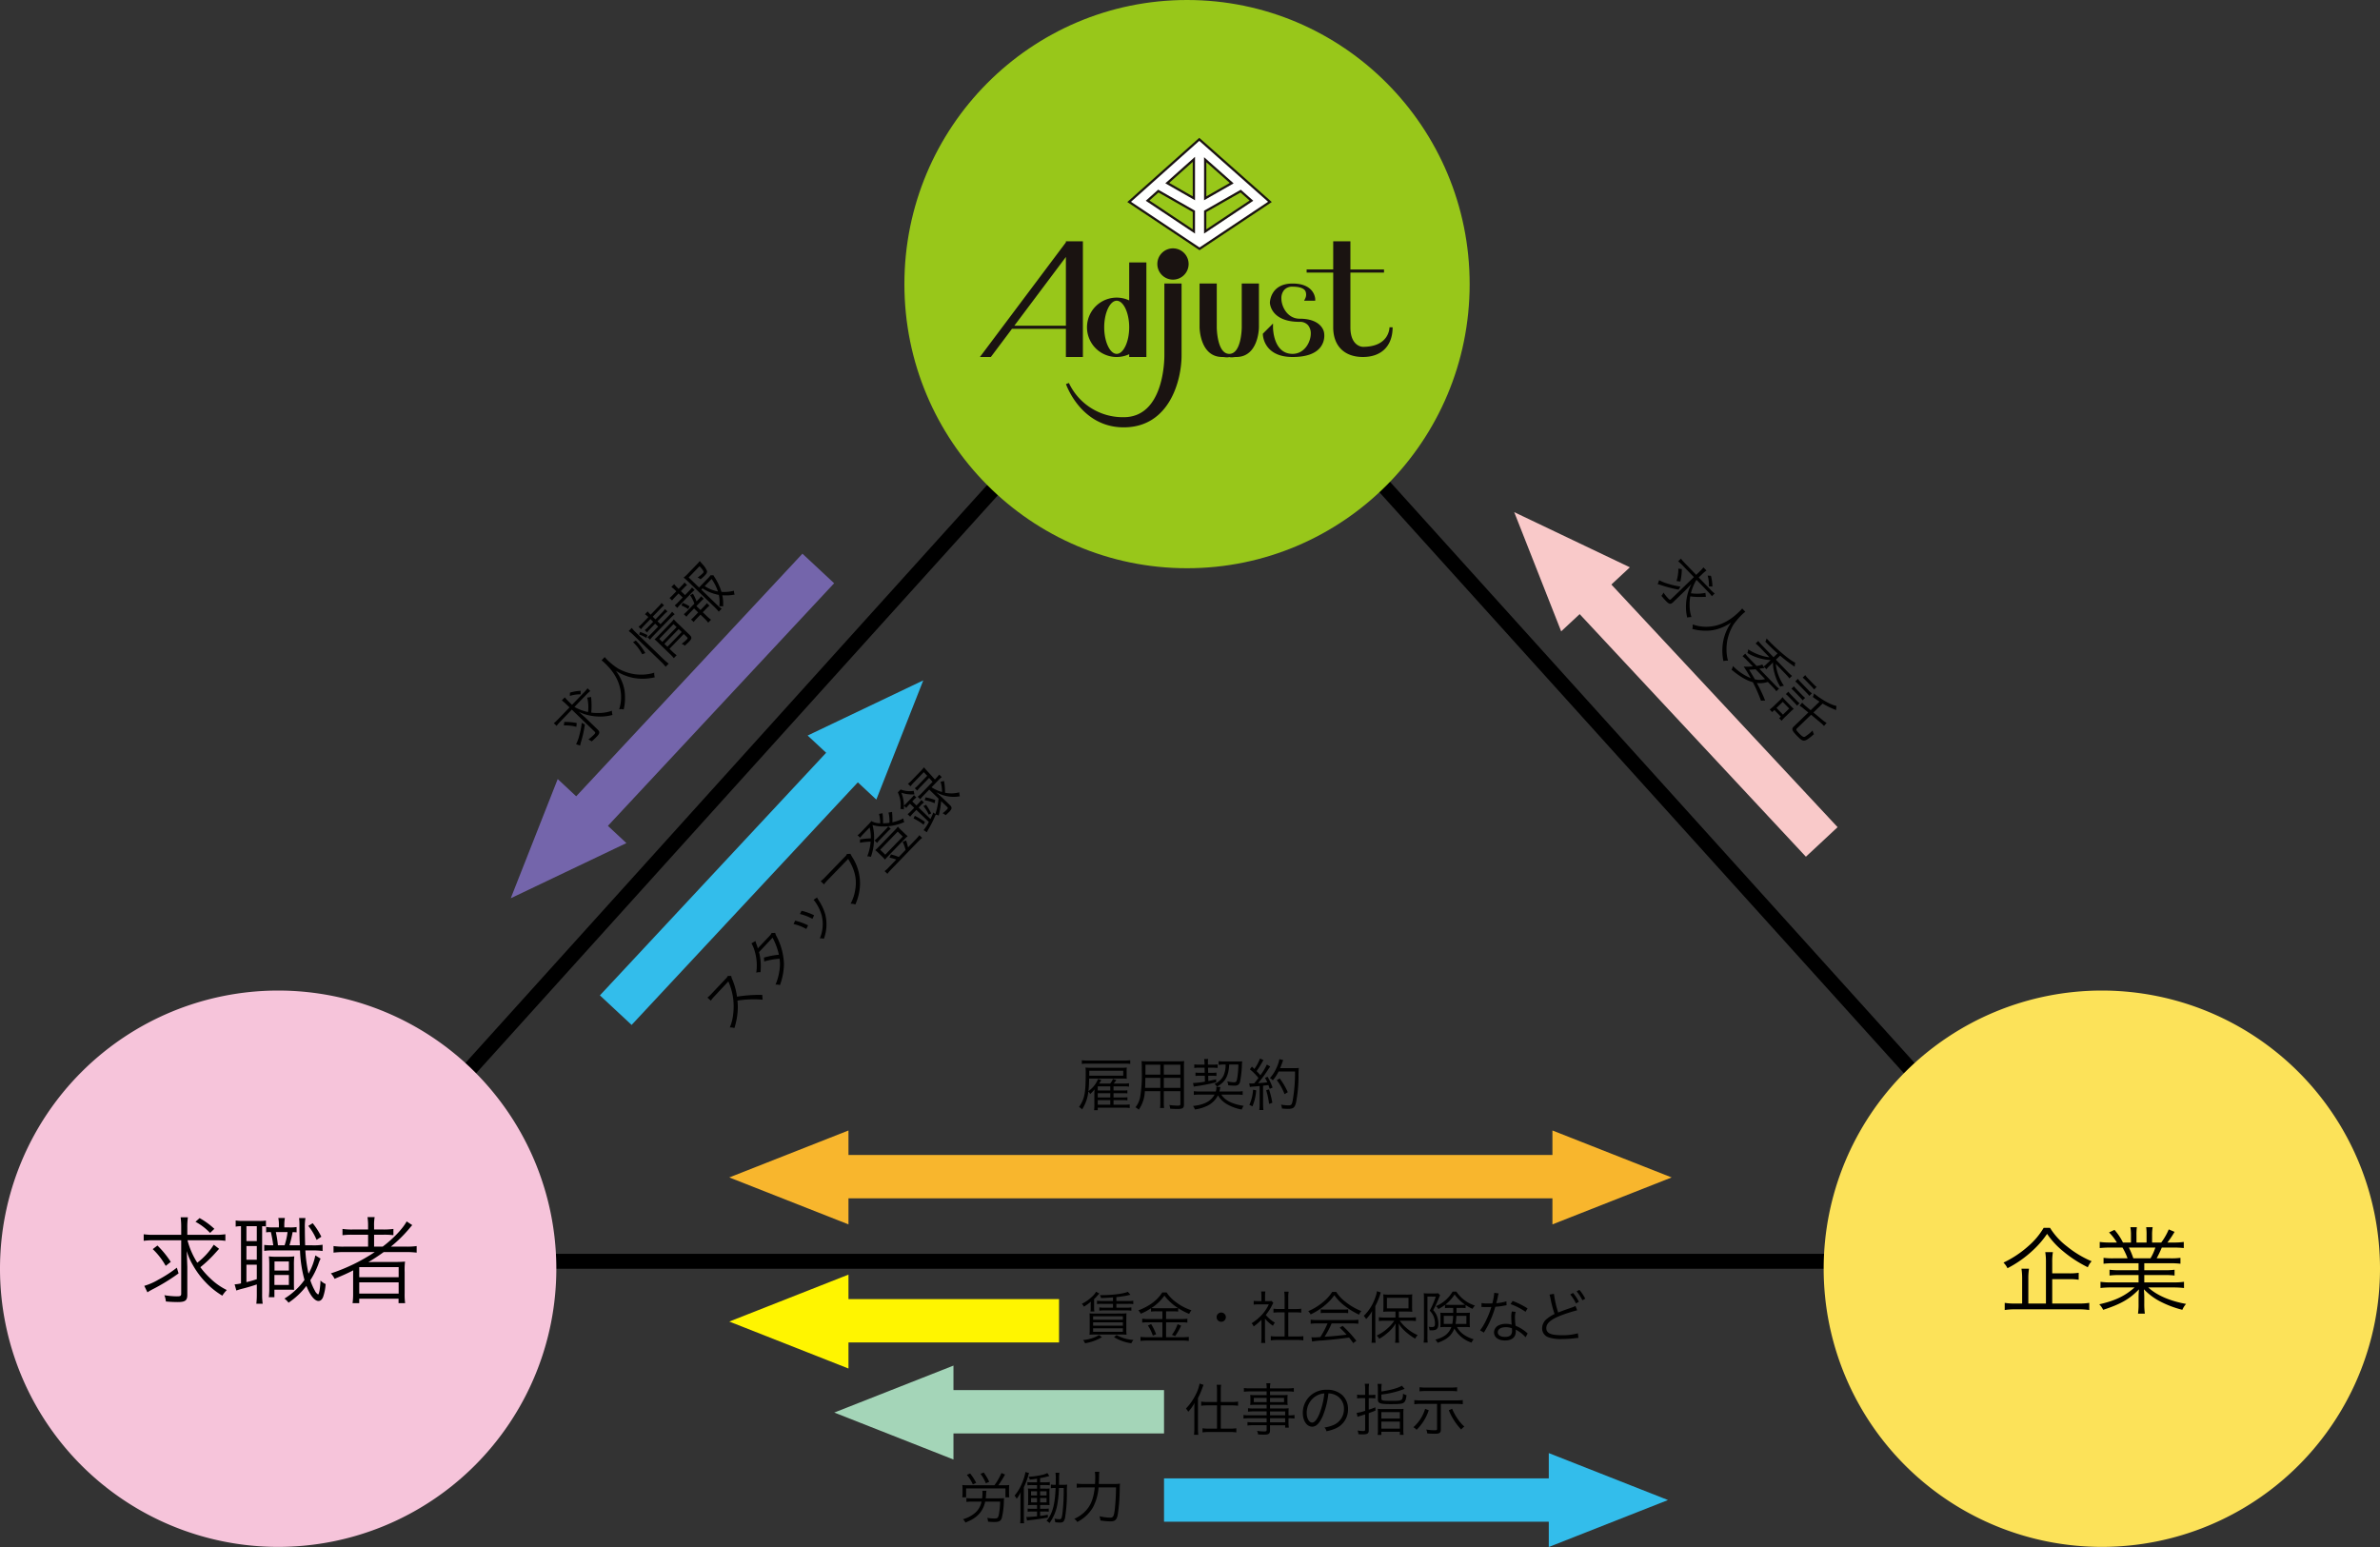 <svg xmlns="http://www.w3.org/2000/svg" width="800" height="520" viewBox="0 0 800 520">
  <rect x="0" y="0" width="800" height="520" fill="#333333" stroke="none"/>
  <g id="グループ_245" data-name="グループ 245" transform="translate(9650 -10942)">
    <g id="パス_333" data-name="パス 333" transform="translate(-9556 11029.465)" fill="none">
      <path d="M306,0,612,339H0Z" stroke="none"/>
      <path d="M 306 7.462 L 11.249 334 L 600.751 334 L 306 7.462 M 306 0 L 612 339 L 0 339 L 306 0 Z" stroke="none" fill="#000"/>
    </g>
    <g id="グループ_31" data-name="グループ 31" transform="translate(-9152.562 11124.916) rotate(-43)">
      <path id="多角形_2" data-name="多角形 2" d="M15.784,0,31.568,40.067H0Z" transform="translate(0 0)" fill="#f9c9c9"/>
      <rect id="長方形_4" data-name="長方形 4" width="121.415" height="14.57" transform="translate(8.499 151.57) rotate(-90)" fill="#f9c9c9"/>
    </g>
    <g id="グループ_29" data-name="グループ 29" transform="translate(-9351.197 11159.933) rotate(43)">
      <path id="多角形_2-2" data-name="多角形 2" d="M15.784,0,31.568,40.067H0Z" transform="translate(0 0)" fill="#33bdeb"/>
      <rect id="長方形_4-2" data-name="長方形 4" width="121.415" height="14.57" transform="translate(8.499 151.57) rotate(-90)" fill="#33bdeb"/>
    </g>
    <g id="グループ_33" data-name="グループ 33" transform="translate(-9089.332 11430.432) rotate(90)">
      <path id="多角形_2-3" data-name="多角形 2" d="M15.784,0,31.568,40.067H0Z" transform="translate(0)" fill="#33bdeb"/>
      <rect id="長方形_4-3" data-name="長方形 4" width="139.243" height="14.57" transform="translate(8.499 169.398) rotate(-90)" fill="#33bdeb"/>
    </g>
    <g id="グループ_32" data-name="グループ 32" transform="translate(-9404.864 11370.437)">
      <path id="多角形_2-4" data-name="多角形 2" d="M15.784,0,31.568,40.067H0Z" transform="translate(0 31.568) rotate(-90)" fill="#fff500"/>
      <rect id="長方形_4-4" data-name="長方形 4" width="80.687" height="14.57" transform="translate(30.156 8.235)" fill="#fff500"/>
    </g>
    <g id="グループ_35" data-name="グループ 35" transform="translate(-9369.573 11401.022)">
      <path id="多角形_2-5" data-name="多角形 2" d="M15.784,0,31.568,40.067H0Z" transform="translate(0 31.568) rotate(-90)" fill="#a4d5b8"/>
      <rect id="長方形_4-5" data-name="長方形 4" width="80.687" height="14.57" transform="translate(30.156 8.235)" fill="#a4d5b8"/>
    </g>
    <g id="グループ_34" data-name="グループ 34" transform="translate(-9404.864 11321.992)">
      <path id="多角形_2-6" data-name="多角形 2" d="M15.784,0,31.568,40.067H0Z" transform="translate(0 31.568) rotate(-90)" fill="#f8b62d"/>
      <path id="多角形_3" data-name="多角形 3" d="M15.784,0,31.568,40.067H0Z" transform="translate(316.757 0) rotate(90)" fill="#f8b62d"/>
      <rect id="長方形_4-6" data-name="長方形 4" width="254.791" height="14.57" transform="translate(30.156 8.235)" fill="#f8b62d"/>
    </g>
    <path id="パス_334" data-name="パス 334" d="M8.854-11.229V-.57c0,.437-.152.532-.874.532A15.89,15.89,0,0,1,5.491-.266,4.316,4.316,0,0,1,5.8.988c.779.076,1.634.114,2.394.114C9.652,1.1,10.07.779,10.07-.323v-5.6c-.019-.57-.1-2.622-.114-3.154a12.427,12.427,0,0,0,1.216,2.793,16.877,16.877,0,0,0,2.584,3.477A15.311,15.311,0,0,0,17.062-.171a6.092,6.092,0,0,1,.893-1.121,12.914,12.914,0,0,1-3.268-2.3,16.444,16.444,0,0,1-2.014-2.261A24.4,24.4,0,0,0,15.3-8.284c.988-1.083.988-1.083,1.121-1.235l-1.064-.817a13.881,13.881,0,0,1-3.287,3.591,15.563,15.563,0,0,1-1.957-4.484h5.605a13.173,13.173,0,0,1,1.957.114v-1.311a13.351,13.351,0,0,1-1.957.114H10.07v-1.463a14.524,14.524,0,0,1,.114-2.033H8.74a14.153,14.153,0,0,1,.114,2.033v1.463H3.325a13.173,13.173,0,0,1-1.957-.114v1.311a13.32,13.32,0,0,1,1.919-.114Zm2.85-3.686a11.578,11.578,0,0,1,2.907,2.223l.855-.817a15.216,15.216,0,0,0-2.945-2.147ZM3.173-9.462A14.094,14.094,0,0,1,5.757-6.118l1.007-.8A19.058,19.058,0,0,0,4.1-10.184Zm4.807,3.7A24.7,24.7,0,0,1,4.332-3.382a12.553,12.553,0,0,1-2.85,1.254L2.109-.836a10.065,10.065,0,0,1,.931-.551,39.568,39.568,0,0,0,5.282-3.23Zm19.741-9.8a12.973,12.973,0,0,1,.076,1.672c0,4.674-1.292,8.322-3.933,11.153A13.416,13.416,0,0,1,19.988.133a3.625,3.625,0,0,1,1.026,1.121,16.158,16.158,0,0,0,3.5-2.774,12.78,12.78,0,0,0,2.717-3.895,16.1,16.1,0,0,0,1.311-4.237,16.393,16.393,0,0,0,2.47,6.042,17.4,17.4,0,0,0,5.035,4.864,4.323,4.323,0,0,1,.988-1.2,13.992,13.992,0,0,1-2.2-1.482,16.8,16.8,0,0,1-2.812-3,16.631,16.631,0,0,1-2.451-5.32,24.656,24.656,0,0,1-.418-4.123,12.927,12.927,0,0,1,.095-1.691ZM49.1-13.395V-12.1H46.835a10.893,10.893,0,0,1-1.748-.095v1.121a11.369,11.369,0,0,1,1.729-.1H49.1v1.406H45.98a11.888,11.888,0,0,1-1.938-.114v1.216a12.378,12.378,0,0,1,1.938-.114h8.075a14.715,14.715,0,0,1,1.881.114V-9.88a11.728,11.728,0,0,1-1.881.114H50.217v-1.406h2.945a11.451,11.451,0,0,1,1.767.1V-12.2a10.75,10.75,0,0,1-1.748.095H50.217v-1.292h3.534a11.931,11.931,0,0,1,1.843.095v-1.178a9.284,9.284,0,0,1-1.862.114H50.217a6.311,6.311,0,0,1,.114-1.482H48.982a6.407,6.407,0,0,1,.114,1.482H46.265a8.872,8.872,0,0,1-1.805-.114V-13.3a10.984,10.984,0,0,1,1.786-.095ZM46.379-1.843h6.9V-.361c0,.437-.114.513-.741.513a13.126,13.126,0,0,1-2.128-.228,3.956,3.956,0,0,1,.3,1.2c.817.057,1.425.1,1.938.1,1.425,0,1.786-.3,1.786-1.482v-5.4A17.287,17.287,0,0,1,54.511-7.7a9.4,9.4,0,0,1-1.748.1H46.93a15.28,15.28,0,0,1-1.767-.076,12.8,12.8,0,0,1,.057,1.653V-.665a13.493,13.493,0,0,1-.1,2.052h1.368a13.051,13.051,0,0,1-.114-2.052Zm0-.969V-4.237h6.9v1.425Zm0-2.375V-6.631h6.9v1.444Zm-6.688-1.5a19.077,19.077,0,0,0,.817-5.225L39.463-12.2a15,15,0,0,1-.8,5.035ZM42.6,1.425a14.878,14.878,0,0,1-.133-2.166V-13.927a11.854,11.854,0,0,1,.133-1.919H41.135a12.341,12.341,0,0,1,.133,1.919V-.76a15.153,15.153,0,0,1-.133,2.185Zm1.938-11.8a20.11,20.11,0,0,0-.95-2.508l-.855.361A10.883,10.883,0,0,1,43.6-9.937ZM68.685-7.98a15.049,15.049,0,0,0,2.242,5.472A11.67,11.67,0,0,1,68.286.266a4.96,4.96,0,0,1,.855.95,13.857,13.857,0,0,0,2.508-2.793,15.77,15.77,0,0,0,3.04,2.812A4.137,4.137,0,0,1,75.468.171a12.619,12.619,0,0,1-3.192-2.755,19.123,19.123,0,0,0,1.919-5.035,5.237,5.237,0,0,1,.228-.779l-.684-.7a8.926,8.926,0,0,1-1.52.076H68.1V-13.87h5.263c-.171,2.185-.266,2.432-.988,2.432a11.834,11.834,0,0,1-2.185-.266,5.523,5.523,0,0,1,.247,1.14,14.228,14.228,0,0,0,1.862.133c.969,0,1.368-.133,1.653-.551a7.566,7.566,0,0,0,.57-2.7c.1-1.026.1-1.026.133-1.349a10.351,10.351,0,0,1-1.6.076H68.666a12.027,12.027,0,0,1-1.786-.1,16.628,16.628,0,0,1,.1,1.786V-.494a12.26,12.26,0,0,1-.133,1.9h1.387a12.429,12.429,0,0,1-.133-1.9V-7.98Zm4.408,0a16.374,16.374,0,0,1-1.539,4.446A11.981,11.981,0,0,1,69.749-7.98ZM62.985-10.64v-1.938H64.5a9.924,9.924,0,0,1,1.406.076v-1.2a8.949,8.949,0,0,1-1.406.076h-1.52v-.57a11.41,11.41,0,0,1,.114-1.634H61.75a10.493,10.493,0,0,1,.114,1.634v.57H60.078a9.067,9.067,0,0,1-1.425-.076v1.2a10.041,10.041,0,0,1,1.425-.076h1.786v1.938H59.6a8.243,8.243,0,0,1-1.52-.095V-9.5a11.176,11.176,0,0,1,1.52-.076h5.358a10.528,10.528,0,0,1,1.5.076v-1.235a7.775,7.775,0,0,1-1.5.095Zm1.178,4.256A16.138,16.138,0,0,0,65.17-9.063l-1.045-.3A11.369,11.369,0,0,1,63.1-6.384H59.6a8,8,0,0,1-1.52-.095v1.235A11.538,11.538,0,0,1,59.6-5.32h2.261V-3.4H59.926A9.381,9.381,0,0,1,58.5-3.477v1.216a10.041,10.041,0,0,1,1.425-.076h1.938V-.4a11.542,11.542,0,0,1-.133,1.805H63.1A14.166,14.166,0,0,1,62.985-.4V-2.337h1.748a10.1,10.1,0,0,1,1.406.076V-3.477a9.263,9.263,0,0,1-1.406.076H62.985V-5.32h1.976a10.7,10.7,0,0,1,1.5.076V-6.479a7.308,7.308,0,0,1-1.5.095Zm-2.831-.551a15.279,15.279,0,0,0-.76-2.451l-.95.3a13.424,13.424,0,0,1,.722,2.489Z" transform="matrix(0.695, -0.719, 0.719, 0.695, -9455.864, 11194.706)"/>
    <path id="パス_335" data-name="パス 335" d="M8.854-11.229V-.57c0,.437-.152.532-.874.532A15.89,15.89,0,0,1,5.491-.266,4.316,4.316,0,0,1,5.8.988c.779.076,1.634.114,2.394.114C9.652,1.1,10.07.779,10.07-.323v-5.6c-.019-.57-.1-2.622-.114-3.154a12.427,12.427,0,0,0,1.216,2.793,16.877,16.877,0,0,0,2.584,3.477A15.311,15.311,0,0,0,17.062-.171a6.092,6.092,0,0,1,.893-1.121,12.914,12.914,0,0,1-3.268-2.3,16.444,16.444,0,0,1-2.014-2.261A24.4,24.4,0,0,0,15.3-8.284c.988-1.083.988-1.083,1.121-1.235l-1.064-.817a13.881,13.881,0,0,1-3.287,3.591,15.563,15.563,0,0,1-1.957-4.484h5.605a13.173,13.173,0,0,1,1.957.114v-1.311a13.351,13.351,0,0,1-1.957.114H10.07v-1.463a14.524,14.524,0,0,1,.114-2.033H8.74a14.153,14.153,0,0,1,.114,2.033v1.463H3.325a13.173,13.173,0,0,1-1.957-.114v1.311a13.32,13.32,0,0,1,1.919-.114Zm2.85-3.686a11.578,11.578,0,0,1,2.907,2.223l.855-.817a15.216,15.216,0,0,0-2.945-2.147ZM3.173-9.462A14.094,14.094,0,0,1,5.757-6.118l1.007-.8A19.058,19.058,0,0,0,4.1-10.184Zm4.807,3.7A24.7,24.7,0,0,1,4.332-3.382a12.553,12.553,0,0,1-2.85,1.254L2.109-.836a10.065,10.065,0,0,1,.931-.551,39.568,39.568,0,0,0,5.282-3.23Zm19.741-9.8a12.973,12.973,0,0,1,.076,1.672c0,4.674-1.292,8.322-3.933,11.153A13.416,13.416,0,0,1,19.988.133a3.625,3.625,0,0,1,1.026,1.121,16.158,16.158,0,0,0,3.5-2.774,12.78,12.78,0,0,0,2.717-3.895,16.1,16.1,0,0,0,1.311-4.237,16.393,16.393,0,0,0,2.47,6.042,17.4,17.4,0,0,0,5.035,4.864,4.323,4.323,0,0,1,.988-1.2,13.992,13.992,0,0,1-2.2-1.482,16.8,16.8,0,0,1-2.812-3,16.631,16.631,0,0,1-2.451-5.32,24.656,24.656,0,0,1-.418-4.123,12.927,12.927,0,0,1,.095-1.691ZM53.789-4.617a13.505,13.505,0,0,1,1.919.114V-5.757a10.8,10.8,0,0,1-1.767.114H46.322A13.246,13.246,0,0,1,47.31-7.03l-1.368-.323a6.094,6.094,0,0,1-.969,1.71H41.116a10.8,10.8,0,0,1-1.767-.114V-4.5a13.506,13.506,0,0,1,1.919-.114h2.926a19.306,19.306,0,0,1-2.071,2.242c1.957.38,3.04.627,4.427,1.007A17.915,17.915,0,0,1,39.463.095a4.663,4.663,0,0,1,.589,1.2c3.61-.4,6.023-1.064,7.98-2.223A51.646,51.646,0,0,1,54.4,1.425L55.328.38a53.357,53.357,0,0,0-6.175-2.09,8.364,8.364,0,0,0,2.318-2.907Zm-3.667,0A6.428,6.428,0,0,1,47.8-2.09c-.931-.247-1.539-.38-3.648-.855C45.163-4.1,45.239-4.2,45.562-4.617Zm-3.287-7.144h-5.51a14.3,14.3,0,0,1-1.995-.114v1.235a14.116,14.116,0,0,1,1.995-.114h4.56a12.81,12.81,0,0,1-2.28,1.52,17.323,17.323,0,0,1-4.6,1.767,3.409,3.409,0,0,1,.684,1.045,17.1,17.1,0,0,0,7.2-4.009A9.032,9.032,0,0,0,46.835-9.4v.627a9.65,9.65,0,0,1-.076,1.539H48.07a8.22,8.22,0,0,1-.1-1.539v-.646a8.116,8.116,0,0,0-.057-1.026,12.22,12.22,0,0,0,3.04,2.2A16.788,16.788,0,0,0,55.518-6.5a3.372,3.372,0,0,1,.646-1.1,16.165,16.165,0,0,1-7.22-3.154h4.731a13.459,13.459,0,0,1,1.976.114v-1.235a13.282,13.282,0,0,1-1.976.114h-5.7v-1.957a49.436,49.436,0,0,0,6.061-.931L53.2-15.732c-1.615.684-6.821,1.273-11.286,1.273-.266,0-.7,0-1.254-.019a6.079,6.079,0,0,1,.513,1.083c3.04-.057,3.857-.1,5.662-.228Zm21.47,3.4-1.862.209c-.494.057-1.2.1-1.558.1a3.109,3.109,0,0,1-.38-.019l.114,1.349a10.44,10.44,0,0,1,1.9-.323l1.786-.209V-.494c0,1.159.513,1.425,2.812,1.425,2.147,0,2.755-.152,3.154-.817.323-.513.475-1.482.589-3.667a3.926,3.926,0,0,1-1.2-.532A14.733,14.733,0,0,1,73.378-.8c-.19.494-.646.646-2.109.646-1.482,0-1.767-.095-1.767-.627V-7.391l3.819-.418c.494-.057,1.083-.1,1.349-.1a4.481,4.481,0,0,1,.551.019l-.114-1.349a9.893,9.893,0,0,1-1.881.323L69.5-8.493v-4.313a28.673,28.673,0,0,0,3.629-1.254c.7-.3.7-.3,1.083-.456L73.3-15.58c-1.615,1.1-4.845,2.09-8.284,2.508a3.451,3.451,0,0,1,.589,1.1c1.064-.171,1.862-.342,2.7-.532Zm-9.747-5.681A10.332,10.332,0,0,1,60-14.117h2.641a11.054,11.054,0,0,1,1.444.076v-1.2a7.849,7.849,0,0,1-1.444.1H60a7.725,7.725,0,0,1-1.444-.1Zm-.817,2.679a11.914,11.914,0,0,1,1.52-.076h3.876a8.53,8.53,0,0,1,1.387.076V-12.6a7.756,7.756,0,0,1-1.52.1H59.261a8.119,8.119,0,0,1-1.52-.1Zm.874,2.641A9.193,9.193,0,0,1,59.983-8.8h2.7a9.586,9.586,0,0,1,1.349.076V-9.9a8.154,8.154,0,0,1-1.349.076h-2.7A8.565,8.565,0,0,1,58.615-9.9Zm0,2.6a9.357,9.357,0,0,1,1.368-.076h2.7a9.245,9.245,0,0,1,1.349.076V-7.3a8.154,8.154,0,0,1-1.349.076h-2.7A8.565,8.565,0,0,1,58.615-7.3Zm1.159,7.5V.361H62.89v.76h1.178a11.414,11.414,0,0,1-.1-1.6V-3.1a10.36,10.36,0,0,1,.076-1.5,9.2,9.2,0,0,1-1.463.057H60.1a12.3,12.3,0,0,1-1.52-.076,9.861,9.861,0,0,1,.1,1.6V-.456a12.551,12.551,0,0,1-.114,1.843Zm0-4.94H62.89V-.627H59.774Z" transform="matrix(0.695, 0.719, -0.719, 0.695, -9094.854, 11137.423)"/>
    <path id="パス_345" data-name="パス 345" d="M9.519-6.973a13.077,13.077,0,0,0,.133-1.463,6.1,6.1,0,0,1,.114-1.1H8.379a3.9,3.9,0,0,1,.057.7A13.594,13.594,0,0,1,8.3-6.973H5a15.63,15.63,0,0,1-1.976-.1v1.292A14.008,14.008,0,0,1,5-5.89H8.113a6.7,6.7,0,0,1-1.9,3.553A10.491,10.491,0,0,1,1.862.038a3.012,3.012,0,0,1,.817,1.121C3.5.817,3.819.665,4.142.513A9.847,9.847,0,0,0,7.448-1.919,8.7,8.7,0,0,0,9.329-5.89h5.035a26.679,26.679,0,0,1-.456,4.484c-.228.988-.475,1.2-1.425,1.2a14.525,14.525,0,0,1-2.451-.228A4.117,4.117,0,0,1,10.3.855c.874.076,1.539.114,2.033.114,1.672,0,2.28-.323,2.6-1.406A25.6,25.6,0,0,0,15.618-6.1c.038-.551.038-.722.076-.95-.285.038-.418.038-.608.057-.494,0-.874,0-1.14.019ZM3.7-11.381c-.931,0-1.406-.019-2.052-.076a11.05,11.05,0,0,1,.076,1.5v1.349a7.741,7.741,0,0,1-.095,1.273H2.926v-2.983H16.15v2.983h1.292a9.286,9.286,0,0,1-.095-1.254V-9.994a10.281,10.281,0,0,1,.076-1.463c-.627.057-1.14.076-2.071.076h-1.6a34.488,34.488,0,0,0,2.261-3.61l-1.2-.513a20.449,20.449,0,0,1-2.375,4.123Zm2.6-.817a16.349,16.349,0,0,0-2.033-3.154l-1.083.475a13.885,13.885,0,0,1,2.014,3.211Zm4.389-.361a17.323,17.323,0,0,0-1.843-3.1l-1.083.418a13.813,13.813,0,0,1,1.8,3.192Zm23.465,1.026c.019-1.045.019-1.045.019-2.261a12.3,12.3,0,0,1,.114-1.8h-1.33a11.461,11.461,0,0,1,.114,2.2c0,.627,0,1.2-.019,1.862h-.342a6.292,6.292,0,0,1-1.292-.1v1.254a6.638,6.638,0,0,1,1.292-.095h.3C32.813-4.94,31.939-1.748,29.963.589a3.7,3.7,0,0,1,1.007.722A15.263,15.263,0,0,0,33.706-5.7a33.5,33.5,0,0,0,.418-4.769h1.6a65.5,65.5,0,0,1-.418,8.55C35.074-.247,34.922.038,34.276.038a9.288,9.288,0,0,1-1.634-.209,6.044,6.044,0,0,1,.228,1.216c.741.076,1.216.114,1.6.114,1.083,0,1.444-.342,1.729-1.71A51.1,51.1,0,0,0,36.8-9.006,18.7,18.7,0,0,1,36.9-11.59a12.487,12.487,0,0,1-1.425.057Zm-7.391-.836H25.1a10.22,10.22,0,0,1-1.577-.076v1.083a11.387,11.387,0,0,1,1.577-.076h1.672v1.2H25.289a13.377,13.377,0,0,1-1.577-.057,13.412,13.412,0,0,1,.076,1.653v2.3a13.812,13.812,0,0,1-.076,1.653c.494-.038.931-.057,1.615-.057h1.444v1.273H25.194a10.22,10.22,0,0,1-1.577-.076v1.064a10.706,10.706,0,0,1,1.577-.076h1.577V-.95c-1.216.133-2.565.228-3.154.228a4.146,4.146,0,0,1-.456-.019L23.408.475c.3-.057.7-.114,1.121-.152C26.163.152,28.082-.133,30.4-.513v-.969c-1.121.209-1.406.266-2.6.418v-1.5h1.349a10.447,10.447,0,0,1,1.539.076V-3.553a10.25,10.25,0,0,1-1.558.076H27.8V-4.75h1.672c.627,0,.95,0,1.5.038a16.438,16.438,0,0,1-.038-1.653V-8.683a10.232,10.232,0,0,1,.057-1.6,12.2,12.2,0,0,1-1.463.038H27.8v-1.2H29.45a13.621,13.621,0,0,1,1.6.076v-1.1a9.442,9.442,0,0,1-1.6.1H27.8v-1.425a24.677,24.677,0,0,0,3.1-.7L30.229-15.5a6.494,6.494,0,0,1-1.843.646,23.9,23.9,0,0,1-4.484.608,2.345,2.345,0,0,1,.418.969c1.235-.133,1.6-.19,2.451-.323Zm0,3v1.425H24.757V-9.367Zm0,2.261v1.482H24.757V-7.106ZM27.8-5.624V-7.106h2.166v1.482Zm0-2.318V-9.367h2.166v1.425ZM21.2-.988a19.757,19.757,0,0,1-.114,2.375h1.33c-.057-.665-.076-1.216-.076-2.356V-10.7a26.575,26.575,0,0,0,1.425-3.743,5.355,5.355,0,0,1,.342-1.045l-1.235-.342a17.785,17.785,0,0,1-1.292,4.1,15.622,15.622,0,0,1-2.375,3.838,4.128,4.128,0,0,1,.589.8c.019.057.076.133.133.247a11.3,11.3,0,0,0,1.349-2.2c-.057.988-.076,1.729-.076,2.812Zm26.315-10.83c.095-1.653.095-1.653.095-2.546a13.08,13.08,0,0,1,.1-1.539h-1.5a10.733,10.733,0,0,1,.114,1.843c0,.779-.019,1.387-.076,2.242H42.465a16.429,16.429,0,0,1-2.356-.114v1.387a16.853,16.853,0,0,1,2.337-.114H46.17c-.437,4.066-1.5,6.517-3.7,8.512A11.719,11.719,0,0,1,39.273-.095,3.039,3.039,0,0,1,40.28.969a12.969,12.969,0,0,0,5.282-4.921,16.726,16.726,0,0,0,1.881-6.707h5.871A70.679,70.679,0,0,1,52.9-3.268c-.285,2.3-.532,2.774-1.539,2.774a17.118,17.118,0,0,1-3.61-.475A5.974,5.974,0,0,1,48.07.456a23.621,23.621,0,0,0,3.382.3c1.52,0,2.09-.513,2.432-2.166a58.91,58.91,0,0,0,.665-8.018c.038-1.805.038-1.805.095-2.489a15.381,15.381,0,0,1-2.223.095Z" transform="translate(-9328.182 11452.629)"/>
    <path id="パス_340" data-name="パス 340" d="M11.115-12.654H7.391a11.875,11.875,0,0,1-1.653-.1v1.14A9.9,9.9,0,0,1,7.391-11.7h3.724v1.292H8.17a9.234,9.234,0,0,1-1.653-.1v1.121a9.5,9.5,0,0,1,1.653-.1h7.467a9.9,9.9,0,0,1,1.653.1v-1.121a9.234,9.234,0,0,1-1.653.1H12.255V-11.7H16.3a9.8,9.8,0,0,1,1.634.095v-1.14a9.388,9.388,0,0,1-1.634.1H12.255v-1.311c1.444-.152,2.926-.38,3.781-.57a8.228,8.228,0,0,1,.95-.209l-.893-1.007c-1.349.627-5.206,1.121-8.721,1.121H6.707a3.477,3.477,0,0,1,.4.988c2.261-.095,2.774-.133,4.009-.228ZM5.434-15.77A6.62,6.62,0,0,1,4.066-14.1,13.455,13.455,0,0,1,.646-11.7a3.3,3.3,0,0,1,.684.95A16.037,16.037,0,0,0,3.7-12.445a7.91,7.91,0,0,0-.076,1.254v.779A5.455,5.455,0,0,1,3.534-9.12h1.33a6.393,6.393,0,0,1-.1-1.406V-13.3c.342-.323.551-.532.722-.7a13.5,13.5,0,0,1,1.064-1.14ZM5.206-8.436A17.852,17.852,0,0,1,3.23-8.493c.038.532.057,1.178.057,2.033v3.344a13.8,13.8,0,0,1-.076,1.805A20.713,20.713,0,0,1,5.3-1.387h8.436c.722,0,1.368.019,1.938.076A14.035,14.035,0,0,1,15.6-3.192V-6.5c0-.912.019-1.52.057-2.014a16.789,16.789,0,0,1-1.976.076Zm-.779.931H14.44v1.14H4.427Zm0,2.014H14.44v1.14H4.427Zm0,2.014H14.44V-2.3H4.427ZM6.46-1.2A13.278,13.278,0,0,1,1.045.475a3.9,3.9,0,0,1,.684,1.083A16.866,16.866,0,0,0,7.391-.475Zm5,.7a14.983,14.983,0,0,0,5.814,2.052A4.768,4.768,0,0,1,17.993.437,13.226,13.226,0,0,1,12.331-1.2ZM27.721-9.177v2.584H22.8a12.473,12.473,0,0,1-1.862-.114v1.33a12.92,12.92,0,0,1,1.843-.114h4.94V-.475H22.534a17.537,17.537,0,0,1-2.166-.114V.779A16.572,16.572,0,0,1,22.534.646H34.5a13.977,13.977,0,0,1,2.09.133V-.589a15.923,15.923,0,0,1-2.071.114H28.956V-5.491h5.3a12.832,12.832,0,0,1,1.862.114v-1.33a12.125,12.125,0,0,1-1.862.114h-5.3V-9.177h2.318a10.893,10.893,0,0,1,1.748.1V-10.26a20.353,20.353,0,0,0,3.705,1.938,5.888,5.888,0,0,1,.76-1.216,17.022,17.022,0,0,1-4.959-2.546,12.88,12.88,0,0,1-3.4-3.439H27.664c-1.558,2.546-4.313,4.617-8.018,6.023a4.092,4.092,0,0,1,.8,1.121A18.15,18.15,0,0,0,23.9-10.222v1.14a11.451,11.451,0,0,1,1.767-.1ZM25.65-10.222a11.479,11.479,0,0,1-1.615-.076,15.838,15.838,0,0,0,4.37-4.161A17.228,17.228,0,0,0,32.946-10.3a12.241,12.241,0,0,1-1.672.076ZM22.857-4.408A14.362,14.362,0,0,1,24.51-1.026l1.1-.437A19.314,19.314,0,0,0,23.94-4.9Zm9.975-.456a12.832,12.832,0,0,1-1.9,3.591L32-.836A22.768,22.768,0,0,0,34.029-4.37ZM47.5-8.778A1.565,1.565,0,0,0,45.942-7.22,1.565,1.565,0,0,0,47.5-5.662,1.565,1.565,0,0,0,49.058-7.22,1.565,1.565,0,0,0,47.5-8.778ZM62.206-6.726a12.349,12.349,0,0,0,2.679,2.394,4.562,4.562,0,0,1,.646-1.045,11.521,11.521,0,0,1-3.059-2.584,16.375,16.375,0,0,0,2.09-3.23c.209-.4.323-.608.456-.817l-.589-.665a6.921,6.921,0,0,1-1.1.057h-1.1v-1.748a8.1,8.1,0,0,1,.114-1.482H60.914a10.9,10.9,0,0,1,.095,1.463v1.767H59.888a12.476,12.476,0,0,1-1.482-.076v1.254a13.131,13.131,0,0,1,1.52-.076h3.553A12.883,12.883,0,0,1,61.123-7.98,16.364,16.364,0,0,1,57.7-5.168a3.575,3.575,0,0,1,.7,1.064,19.479,19.479,0,0,0,2.622-2.242V-.437a12.933,12.933,0,0,1-.114,1.881H62.32a12.3,12.3,0,0,1-.114-1.862ZM68.8-9.956H66.918a12.125,12.125,0,0,1-1.862-.114v1.33c.589-.057,1.216-.1,1.862-.1H68.8V-.722H66.215a13.218,13.218,0,0,1-2.052-.114V.589A12.552,12.552,0,0,1,66.2.456h6.84a12.962,12.962,0,0,1,2.052.133V-.836a13.218,13.218,0,0,1-2.052.114h-3V-8.835h2.489c.665,0,1.273.038,1.862.1v-1.33a12.3,12.3,0,0,1-1.862.114H70.034v-4.1a8.953,8.953,0,0,1,.133-1.729h-1.5A11.278,11.278,0,0,1,68.8-14.06ZM83.22-5.111A28.645,28.645,0,0,1,80.807-.532c-1.71.114-1.71.114-2.014.114a8.8,8.8,0,0,1-.969-.057L78.052.969A22.8,22.8,0,0,1,81.263.627C84.227.4,87.1.095,90.478-.361c.4.494.646.817,1.387,1.862L92.91.722a41.1,41.1,0,0,0-4.6-5.016l-.988.608c.836.779,1.178,1.121,2.318,2.356-2.812.342-4.788.532-7.41.7a28.579,28.579,0,0,0,2.375-4.484h6.821A16.5,16.5,0,0,1,93.594-5V-6.365a16.1,16.1,0,0,1-2.166.114h-11.7a16.3,16.3,0,0,1-2.166-.114V-5a16.3,16.3,0,0,1,2.166-.114Zm1.577-10.6a13.974,13.974,0,0,1-3.021,3.382,19.934,19.934,0,0,1-5.035,3.1,3.814,3.814,0,0,1,.8,1.083,20.871,20.871,0,0,0,5.13-3.344,16.443,16.443,0,0,0,2.85-3.116,15.776,15.776,0,0,0,3.04,3.249,26.1,26.1,0,0,0,5.282,3.306,4.024,4.024,0,0,1,.741-1.216,20.523,20.523,0,0,1-5.244-3.04,12.777,12.777,0,0,1-3.192-3.4ZM80.94-8.569a10.927,10.927,0,0,1,1.482-.076h6.156a11.7,11.7,0,0,1,1.6.076V-9.842a11.519,11.519,0,0,1-1.6.076H82.441a10.03,10.03,0,0,1-1.5-.076Zm25.118,1.482h-3.686a13.3,13.3,0,0,1-1.881-.114v1.292a13.494,13.494,0,0,1,1.881-.114h3.287a12.1,12.1,0,0,1-2.185,2.508A15.008,15.008,0,0,1,99.75-1.026a4.287,4.287,0,0,1,.874,1.064A14.518,14.518,0,0,0,103.246-1.8a12.322,12.322,0,0,0,2.888-3.306,19.655,19.655,0,0,0-.076,2.052V-.475a14.2,14.2,0,0,1-.114,1.862h1.368A11.258,11.258,0,0,1,107.2-.475v-2.6a19.732,19.732,0,0,0-.1-2.033,12.54,12.54,0,0,0,2.546,2.926A19.8,19.8,0,0,0,112.67,0a5.518,5.518,0,0,1,.855-1.178,13.888,13.888,0,0,1-3.439-2.128,13.275,13.275,0,0,1-2.565-2.717h3.572a16.225,16.225,0,0,1,1.843.114V-7.2a13.4,13.4,0,0,1-1.862.114H107.2V-9.1h2.527c.722,0,1.577.038,2,.076a13.5,13.5,0,0,1-.076-1.691v-2.451a11.786,11.786,0,0,1,.076-1.729,14.236,14.236,0,0,1-2.09.1h-5.6a14.4,14.4,0,0,1-2.09-.1,14.71,14.71,0,0,1,.076,1.691v2.47c0,.7-.038,1.2-.076,1.71a19.087,19.087,0,0,1,2.014-.076h2.109Zm-2.869-6.631h7.258v3.534h-7.258ZM98.135-.893a19.577,19.577,0,0,1-.114,2.28h1.368a19.575,19.575,0,0,1-.1-2.223V-10.944a24.359,24.359,0,0,0,1.52-3.553,7.849,7.849,0,0,1,.342-1.026l-1.292-.418a13.036,13.036,0,0,1-.76,2.622,15.312,15.312,0,0,1-3.686,5.662A5.527,5.527,0,0,1,96.2-6.574a11.757,11.757,0,0,0,2-2.679c-.038.836-.057,1.539-.057,2.28Zm27.341-9.443v1.672h-2.66a12.975,12.975,0,0,1-1.672-.057,8.559,8.559,0,0,1,.057,1.254v2.451a9.419,9.419,0,0,1-.057,1.178,15.562,15.562,0,0,1,1.748-.076h1.976c-.855,2.223-2.413,3.458-5.415,4.256a3.177,3.177,0,0,1,.76,1.064c3.116-1.083,4.75-2.47,5.643-4.807a10.136,10.136,0,0,0,5.776,4.731,4.226,4.226,0,0,1,.722-1.1c-2.831-.912-4.579-2.2-5.624-4.142h2.508a16.092,16.092,0,0,1,1.843.076,13.852,13.852,0,0,1-.057-1.444V-7.353c0-.475.019-.779.057-1.368-.418.038-.931.057-1.729.057h-2.774v-1.672h1.368a14.088,14.088,0,0,1,1.691.076v-1.045a13.519,13.519,0,0,0,2.356,1.292,3.213,3.213,0,0,1,.8-1.1,11.777,11.777,0,0,1-6.251-4.693h-1.273a11.746,11.746,0,0,1-5.6,4.883,2.84,2.84,0,0,1,.8.969,13.436,13.436,0,0,0,2.242-1.387v1.083a14.433,14.433,0,0,1,1.71-.076Zm-.019,2.679a17.118,17.118,0,0,1-.3,2.717H122.3V-7.657Zm4.446,0V-4.94h-3.629a20.4,20.4,0,0,0,.266-2.717Zm-5.491-3.7c-.722,0-1.178-.019-1.615-.057a13.41,13.41,0,0,0,3.154-3.439,13.846,13.846,0,0,0,3.534,3.439c-.437.038-.874.057-1.539.057Zm-4.788-2.774A31,31,0,0,1,117.591-9.4a6.316,6.316,0,0,1,1.216,1.729,6.369,6.369,0,0,1,.532,2.6c0,.912-.228,1.178-1.045,1.178a7.4,7.4,0,0,1-1.1-.095,3.064,3.064,0,0,1,.323,1.178c.266.019.418.019.494.019a4.951,4.951,0,0,0,1.387-.133c.722-.228,1.083-.855,1.083-1.919a7.692,7.692,0,0,0-.247-2.052,5.962,5.962,0,0,0-1.482-2.679,39.31,39.31,0,0,0,2.033-4.389,4.244,4.244,0,0,1,.285-.589l-.646-.722a5.632,5.632,0,0,1-1.178.076h-2.356a11.8,11.8,0,0,1-1.311-.057c.038.475.057.931.057,1.444V-.437a11.289,11.289,0,0,1-.114,1.767h1.387a11.451,11.451,0,0,1-.1-1.767v-13.7Zm19.646-1.273a19.549,19.549,0,0,1-.646,3.572c-.361,0-.988.019-1.368.019a12.007,12.007,0,0,1-2.261-.152l-.019,1.311h.247c.057,0,.209,0,.418.019.285,0,.931.019,1.254.019.285,0,.931-.019,1.406-.038a28.448,28.448,0,0,1-1.976,4.9A16.775,16.775,0,0,1,134.5-2.793l1.292.76c.1-.152.209-.38.38-.646.722-1.254.893-1.577,1.349-2.489a35.4,35.4,0,0,0,2.109-5.548,22.937,22.937,0,0,0,3.116-.4c.456-.076.456-.076.665-.114l-.057-1.311a15.811,15.811,0,0,1-3.4.627c.266-.969.38-1.425.513-2.071a5.952,5.952,0,0,1,.3-1.216Zm11.191,5.244a26.188,26.188,0,0,0-5.016-2.508l-.7,1.064a20.607,20.607,0,0,1,5.035,2.584Zm.038,8.417a1.923,1.923,0,0,1-.342-.3,13.648,13.648,0,0,0-3.724-2.3,22.666,22.666,0,0,1-.209-2.888,5.832,5.832,0,0,1,.247-1.767l-1.292-.133a7.694,7.694,0,0,0-.19,1.843c0,.475.038,1.368.133,2.6a6.27,6.27,0,0,0-1.919-.285,5.553,5.553,0,0,0-2.242.418,2.7,2.7,0,0,0-1.767,2.413c0,1.691,1.425,2.755,3.705,2.755,2.318,0,3.61-1.083,3.61-3.04a3.937,3.937,0,0,0-.038-.608A10.868,10.868,0,0,1,149.8-.456Zm-5.282-1.729s.038.589.038.817c0,1.425-.741,2.071-2.375,2.071-1.5,0-2.413-.589-2.413-1.558,0-1.045,1.026-1.71,2.641-1.71A5.638,5.638,0,0,1,145.217-3.477ZM157.833-14.8a8.218,8.218,0,0,1,.323,1.216,38.369,38.369,0,0,0,1.387,5.3,11.81,11.81,0,0,0-2.489,1.558,4.11,4.11,0,0,0-1.691,3.23A3.154,3.154,0,0,0,157.719-.38a12.926,12.926,0,0,0,4.218.513,38.115,38.115,0,0,0,4.2-.247l.646-.076.19-.019a4.993,4.993,0,0,1,.57-.019L167.39-1.8a18.865,18.865,0,0,1-5.434.646c-3.724,0-5.187-.684-5.187-2.394,0-1.577,1.406-2.831,4.655-4.142a50.312,50.312,0,0,1,5.719-1.843l-.57-1.444a8.6,8.6,0,0,1-1.216.513c-2.926,1.007-3.553,1.254-4.6,1.691a34.62,34.62,0,0,1-1.425-6.289Zm6.973-.057a14.817,14.817,0,0,1,1.938,3.021l.969-.57a15.252,15.252,0,0,0-1.957-2.945Zm2.166-1.026A15.935,15.935,0,0,1,168.91-12.9l.95-.532a15.2,15.2,0,0,0-1.976-2.964Z" transform="translate(-9287 11391.963)"/>
    <path id="パス_341" data-name="パス 341" d="M11.077-9.709H7.828a13.38,13.38,0,0,1-2.071-.133v1.406a14.508,14.508,0,0,1,2.052-.133h3.268V-.741H8.246A13.194,13.194,0,0,1,6.213-.874V.513A13.793,13.793,0,0,1,8.265.38h7.258a13.967,13.967,0,0,1,2.052.133V-.874a13.452,13.452,0,0,1-2.052.133H12.35V-8.569h3.762a14.7,14.7,0,0,1,2.052.133V-9.842a13.286,13.286,0,0,1-2.052.133H12.35v-4.028a9.385,9.385,0,0,1,.114-1.748h-1.5a11.629,11.629,0,0,1,.114,1.729ZM3.458-.95a18.9,18.9,0,0,1-.114,2.28H4.788a19.78,19.78,0,0,1-.1-2.223V-11.058A24.16,24.16,0,0,0,6.175-14.5c.152-.437.247-.627.38-.969L5.225-15.9a13.85,13.85,0,0,1-1.349,3.819A18.684,18.684,0,0,1,.646-7.505c.057.076.114.133.133.171a2.885,2.885,0,0,0,.285.342c.114.171.19.3.342.57A13.6,13.6,0,0,0,3.5-9.348c-.038,1.14-.038,1.5-.038,2.318Zm24.3-4.275h-5.7a12.361,12.361,0,0,1-2.071-.114v1.2a13.783,13.783,0,0,1,2.071-.1h5.7v1.368H23.142a11.367,11.367,0,0,1-1.824-.1v1.178a12.668,12.668,0,0,1,1.862-.1h4.579V-.323c0,.418-.171.513-.855.513A16.434,16.434,0,0,1,24.548,0a3.132,3.132,0,0,1,.323,1.2c1.064.057,1.406.076,1.805.076,1.843,0,2.223-.266,2.223-1.577V-1.881h5.092V-1.1h1.235A11.2,11.2,0,0,1,35.112-3V-4.237a12.922,12.922,0,0,1,2.014.1v-1.2a9.656,9.656,0,0,1-2.014.114v-.8A15.039,15.039,0,0,1,35.169-7.6a18.569,18.569,0,0,1-2.128.076H28.9V-8.759h4.389a11.851,11.851,0,0,1,1.539.076,8.993,8.993,0,0,1-.076-1.273v-.836a9.27,9.27,0,0,1,.076-1.292,12.167,12.167,0,0,1-1.558.076H28.9v-1.254h5.852a17,17,0,0,1,2.147.114V-14.4a14.393,14.393,0,0,1-2.185.114H28.9A6.2,6.2,0,0,1,29.032-16H27.645a7.65,7.65,0,0,1,.114,1.71H22.287a14.1,14.1,0,0,1-2.166-.114v1.254a16.262,16.262,0,0,1,2.128-.114h5.51v1.254H23.807a12.682,12.682,0,0,1-1.577-.076,9.449,9.449,0,0,1,.076,1.292v.836a8.993,8.993,0,0,1-.076,1.273,11.979,11.979,0,0,1,1.558-.076h3.971v1.235H23.332a11.08,11.08,0,0,1-1.824-.095v1.178a12.027,12.027,0,0,1,1.786-.1h4.465Zm1.14,0V-6.536h5.092v1.311Zm0,.988h5.092v1.368H28.9Zm-1.14-6.84v1.406H23.446v-1.406Zm1.14,0h4.712v1.406H28.9ZM48.526-12.6a5.468,5.468,0,0,1,2.2.475,5.009,5.009,0,0,1,3.021,4.769,5.735,5.735,0,0,1-3.363,5.32,11.389,11.389,0,0,1-3.173.893A3.019,3.019,0,0,1,47.88.133a14.7,14.7,0,0,0,2.888-.874A6.918,6.918,0,0,0,55.119-7.3a6.36,6.36,0,0,0-1.843-4.636,7.355,7.355,0,0,0-5.225-1.881,7.936,7.936,0,0,0-6.137,2.527,7.9,7.9,0,0,0-2,5.244c0,2.66,1.349,4.636,3.154,4.636,1.368,0,2.489-1.14,3.591-3.648A28.481,28.481,0,0,0,48.526-12.6Zm-1.368.019a26.1,26.1,0,0,1-1.729,7.03c-.817,1.862-1.577,2.755-2.375,2.755-1.026,0-1.824-1.406-1.824-3.23a6.571,6.571,0,0,1,3.1-5.662A6,6,0,0,1,47.158-12.578Zm13.718.513H59.717a9.416,9.416,0,0,1-1.539-.114v1.273A10.4,10.4,0,0,1,59.736-11h1.14v4.256a14.393,14.393,0,0,1-2.85.7l.3,1.33a9.125,9.125,0,0,1,1.216-.4c.361-.114.589-.19,1.33-.437V-.456c0,.4-.133.513-.646.513a10.043,10.043,0,0,1-1.9-.19A3.28,3.28,0,0,1,58.6,1.121c.532.038.969.057,1.406.057,1.615,0,2.071-.285,2.071-1.311V-5.947c1.007-.361,1.311-.475,2.261-.874l-.019-1.1c-1.121.437-1.539.589-2.242.8V-11h.665a10.4,10.4,0,0,1,1.558.095V-12.16a9.7,9.7,0,0,1-1.539.1h-.684v-1.881a11.457,11.457,0,0,1,.133-1.9H60.743a11.941,11.941,0,0,1,.133,1.938Zm5.453-1.9a11.752,11.752,0,0,1,.114-1.824H65.037a10.706,10.706,0,0,1,.114,1.881v3.268c0,1.406.627,1.653,4.313,1.653,2.926,0,3.781-.1,4.313-.437.57-.38.817-1.026,1.007-2.565a4.094,4.094,0,0,1-1.159-.513c-.171,2.394-.209,2.413-3.876,2.413-3.1,0-3.42-.076-3.42-.817V-12.2a32.35,32.35,0,0,0,7.828-1.919l-.95-1.064c-1.083.741-3.781,1.5-6.878,1.938ZM65.17-.513a11.733,11.733,0,0,1-.1,1.881h1.254V.3h6.213V1.349h1.273a11.005,11.005,0,0,1-.1-1.9V-5.909a10.194,10.194,0,0,1,.076-1.5,12.42,12.42,0,0,1-1.672.076H66.766a12.786,12.786,0,0,1-1.672-.076,10.575,10.575,0,0,1,.076,1.482Zm1.159-5.776h6.213v2.147H66.329Zm0,3.173h6.213V-.741H66.329ZM85.044-9.063V-.684c0,.4-.133.475-.912.475a16.357,16.357,0,0,1-2.717-.247A4.422,4.422,0,0,1,81.738.855c.779.076,1.767.114,2.508.114,1.691,0,2.071-.285,2.071-1.52V-9.063h5.4a14.583,14.583,0,0,1,1.976.114v-1.406a14.116,14.116,0,0,1-1.995.114H79.4a13.749,13.749,0,0,1-2-.114v1.406a14.584,14.584,0,0,1,1.976-.114Zm6.745-5.605a14.2,14.2,0,0,1-1.976.114H81.149a13.931,13.931,0,0,1-2-.114v1.387a15.828,15.828,0,0,1,1.976-.114h8.664a15.291,15.291,0,0,1,2,.114ZM81.035-7.41a13.072,13.072,0,0,1-3.952,6.175,4.857,4.857,0,0,1,1.083.874,16.327,16.327,0,0,0,4.085-6.574ZM89-6.935A20.581,20.581,0,0,0,93.157-.456a5.612,5.612,0,0,1,1.064-.988,12.68,12.68,0,0,1-1.5-1.577,18,18,0,0,1-2.6-4.408Z" transform="translate(-9252 11422.963)"/>
    <path id="パス_336" data-name="パス 336" d="M12.293-1.881h3.116a9.778,9.778,0,0,1,1.558.076V-2.869a9.473,9.473,0,0,1-1.558.076H12.293V-4.218h3.116a9.5,9.5,0,0,1,1.539.076V-5.206a9.05,9.05,0,0,1-1.539.076H12.293V-6.517h3.629a8.936,8.936,0,0,1,1.577.095v-1.14a9.1,9.1,0,0,1-1.653.1h-3.5c.228-.285.418-.513.893-1.159l-1.121-.38a6.4,6.4,0,0,1-.95,1.539H7.429A8.432,8.432,0,0,0,8.17-8.626l-1.064-.38A9.112,9.112,0,0,1,3.857-4.921c.152-1.311.19-2.223.247-4.218H14.972c.988,0,1.33.019,1.786.057a7.6,7.6,0,0,1-.057-1.007v-1.672a8.877,8.877,0,0,1,.057-1.083,17.881,17.881,0,0,1-1.9.076H4.978a17.144,17.144,0,0,1-2.109-.076,15.37,15.37,0,0,1,.076,1.805C2.945-4.237,2.584-2.356.7.418a3.609,3.609,0,0,1,1.026.817A13.761,13.761,0,0,0,3.838-4.788a2.166,2.166,0,0,1,.589.855A10.444,10.444,0,0,0,5.909-5.51c-.038.722-.057,1.14-.057,1.482V-.342A12.234,12.234,0,0,1,5.757,1.5H6.992V.646h9.12A10.069,10.069,0,0,1,17.727.76V-.456a8.3,8.3,0,0,1-1.577.095H12.293Zm-1.083,0v1.52H6.992v-1.52Zm0-.912H6.992V-4.218H11.21Zm0-2.337H6.992V-6.517H11.21ZM4.123-10.108c.019-.361.019-.532.019-.969v-.684H15.561v1.653ZM17.917-15.3a15.748,15.748,0,0,1-2.109.114H3.743A15.946,15.946,0,0,1,1.634-15.3v1.235a16.23,16.23,0,0,1,2.109-.095H15.789a15.5,15.5,0,0,1,2.128.095ZM29.2-4.9H34.77V-.608c0,.475-.171.57-1.007.57a24.3,24.3,0,0,1-2.717-.209A4.44,4.44,0,0,1,31.331.988c.8.057,1.748.095,2.356.095,1.843,0,2.28-.285,2.28-1.482V-13.148a16.037,16.037,0,0,1,.076-1.862,18.409,18.409,0,0,1-2.014.076H23.807a20.237,20.237,0,0,1-2.09-.076,28.876,28.876,0,0,1,.076,3.1A44.475,44.475,0,0,1,21.2-2.7,7.637,7.637,0,0,1,19.665.513a4.61,4.61,0,0,1,1.1.817A11.457,11.457,0,0,0,22.819-4.9h5.206v3.591A13.941,13.941,0,0,1,27.93.76H29.3a13.627,13.627,0,0,1-.1-2.071Zm0-5.567v-3.325H34.77v3.325Zm-1.178,0H23.009l.019-1.064v-2.261h5ZM29.2-9.386H34.77V-6H29.2Zm-1.178,0V-6H22.9c.057-.874.057-.95.076-2.128,0-.266,0-.722.019-1.254ZM53.58-3.743a15.166,15.166,0,0,1,2.128.1V-4.9a14.322,14.322,0,0,1-2.147.114H47.88c.076-.285.133-.551.19-.817a6.528,6.528,0,0,1,.152-.684l-1.387-.076c.019.171.038.266.038.361a4.845,4.845,0,0,1-.209,1.216H41.477a15.221,15.221,0,0,1-2.2-.114v1.254a15.735,15.735,0,0,1,2.2-.1h4.788C45.049-1.539,42.731-.3,39.007.076a4.033,4.033,0,0,1,.646,1.178A13.925,13.925,0,0,0,44.118-.133,7.882,7.882,0,0,0,47.4-3.5,8.421,8.421,0,0,0,50.027-.76a15.405,15.405,0,0,0,5.358,2.033A4.273,4.273,0,0,1,56.05.038C52.174-.57,49.723-1.8,48.545-3.743ZM42.9-12.787l.038,1.71H41.325a10.235,10.235,0,0,1-1.482-.076v1.14a10.627,10.627,0,0,1,1.463-.076h1.672l.038,1.976a24.731,24.731,0,0,1-3.724.456h-.266l.228,1.235c.494-.095.57-.114.7-.133A56.3,56.3,0,0,0,46.8-7.9l-.019-.988c-1.2.285-1.634.38-2.622.57l-.038-1.767h1.368a9.754,9.754,0,0,1,1.406.076v-1.14a9.307,9.307,0,0,1-1.387.076H44.1l-.038-1.71h1.786a12.923,12.923,0,0,1,1.444.076v-1.178a12.255,12.255,0,0,1-1.444.076H44.023v-.893a5.513,5.513,0,0,1,.076-1.026l-1.33.019c.057.475.095,1.007.114,1.482v.418H40.907a8.6,8.6,0,0,1-1.463-.1v1.216a9.017,9.017,0,0,1,1.463-.1Zm7.068-1.064a8.794,8.794,0,0,1-.7,3.743,5.929,5.929,0,0,1-3.021,2.755,3.84,3.84,0,0,1,.817.931c2.831-1.6,3.876-3.5,4.123-7.429h3.078A31.084,31.084,0,0,1,53.9-9.443c-.228,1.349-.38,1.558-1.121,1.558a10.211,10.211,0,0,1-2.242-.323,4.535,4.535,0,0,1,.3,1.311,15.573,15.573,0,0,0,1.729.133c.19.019.323.019.342.019h.133a2.38,2.38,0,0,0,1.121-.266,1.836,1.836,0,0,0,.684-1.2,34.1,34.1,0,0,0,.608-5.6,9.169,9.169,0,0,1,.1-1.121c-.418.038-.931.057-1.748.057H49.59a13.822,13.822,0,0,1-1.976-.114v1.254a11.122,11.122,0,0,1,1.767-.114Zm8.151,7.543a6.882,6.882,0,0,1,1.159-.133C60-6.5,60-6.5,61.408-6.631V-.513a14.091,14.091,0,0,1-.114,1.957h1.387a13.8,13.8,0,0,1-.114-1.938V-6.745c.722-.076,1.159-.133,1.311-.152a3.057,3.057,0,0,0,.475-.057c.19.494.247.665.437,1.273l.969-.437a20.581,20.581,0,0,0-1.672-3.61l-.874.342a15.974,15.974,0,0,1,.76,1.5c-1.311.171-1.653.19-3.078.285a41.606,41.606,0,0,0,3.515-4.807c.266-.38.38-.551.551-.779l-1.121-.665a19.461,19.461,0,0,1-2.185,3.591c-.4-.475-.7-.817-1.273-1.387a29.129,29.129,0,0,0,1.881-2.983,6.893,6.893,0,0,1,.437-.722l-1.178-.532a14.136,14.136,0,0,1-1.881,3.515c-.3-.3-.4-.38-.817-.779l-.7.893a18.843,18.843,0,0,1,2.888,2.907c-.551.741-.741.988-1.444,1.824-.3.019-.874.038-.969.038a4.331,4.331,0,0,1-.684-.057ZM73.3-11.514a53.213,53.213,0,0,1-.817,9.937C72.219-.361,72.01-.133,71.117-.133A14.992,14.992,0,0,1,68.59-.38,4.57,4.57,0,0,1,68.913.931c.76.076,1.463.114,2.014.114,1.824,0,2.3-.4,2.736-2.223a47.587,47.587,0,0,0,.817-8.607,28.6,28.6,0,0,1,.1-2.926,10.283,10.283,0,0,1-1.539.076h-4.75c.247-.608.4-.988.551-1.406.342-.95.342-.95.494-1.311l-1.292-.323a11.9,11.9,0,0,1-1.064,3.135,12.335,12.335,0,0,1-2.128,3.249,3.458,3.458,0,0,1,.988.741,14.778,14.778,0,0,0,1.938-2.964ZM59.2-5.4A14.058,14.058,0,0,1,57.95-.3L58.995.19a16.825,16.825,0,0,0,1.254-5.377Zm4.408.19a25.061,25.061,0,0,1,.969,4.579l1.1-.361A30.242,30.242,0,0,0,64.562-5.51Zm7.258.665a22.775,22.775,0,0,0-2.7-4.636l-.988.57a18.4,18.4,0,0,1,2.6,4.712Z" transform="translate(-9288 11313.682)"/>
    <path id="パス_337" data-name="パス 337" d="M17.119-1.026a47.251,47.251,0,0,0-6.327-5.7,22.976,22.976,0,0,0,3.135-5.32,3.546,3.546,0,0,1,.532-.931l-.8-.817a3.543,3.543,0,0,1-1.216.152l-6.783.076H5.168a8.929,8.929,0,0,1-1.5-.095L3.7-12.122a12.785,12.785,0,0,1,1.957-.152l6.346-.1a3.227,3.227,0,0,0,.456-.019.4.4,0,0,1-.057.133c-.038.095-.057.114-.095.228A20.593,20.593,0,0,1,5.529-3.458,15.294,15.294,0,0,1,1.672-1.273,4.229,4.229,0,0,1,2.6-.019,24.467,24.467,0,0,0,6.327-2.3,20.625,20.625,0,0,0,9.956-5.7,35.339,35.339,0,0,1,16.036.171Zm9.937-14.668a10.377,10.377,0,0,1-1.121,2.6A16.533,16.533,0,0,1,21.09-7.676a3.486,3.486,0,0,1,1.1.912,18.871,18.871,0,0,0,4.522-5.054l6.65-.095A22.694,22.694,0,0,1,30.723-6.4a27.143,27.143,0,0,0-4.2-2.945l-.874.969A23.9,23.9,0,0,1,29.906-5.3a13.33,13.33,0,0,1-3.287,3A17.128,17.128,0,0,1,22.686-.228,3.377,3.377,0,0,1,23.617.95a21.192,21.192,0,0,0,6-3.914,21.62,21.62,0,0,0,4.959-8.17,4.264,4.264,0,0,1,.551-1.254l-.855-.855a3.291,3.291,0,0,1-1.1.19c-5.6.057-5.6.057-5.871.1A9.666,9.666,0,0,0,27.892-14a6.285,6.285,0,0,1,.665-1.254Zm14.5,5.662a15.674,15.674,0,0,1,1.786,4.256l1.292-.437a20.864,20.864,0,0,0-1.881-4.218Zm3.914-.8a16.669,16.669,0,0,1,1.748,4.161l1.254-.437a19.053,19.053,0,0,0-1.843-4.085Zm6.593-.019v.19a7.985,7.985,0,0,1-.209,1.292,14.335,14.335,0,0,1-1.615,4.085A12.2,12.2,0,0,1,44.213-.323,3.844,3.844,0,0,1,45.087.741,13.773,13.773,0,0,0,51.376-4.75a17.107,17.107,0,0,0,1.672-4.256,11.212,11.212,0,0,1,.418-1.539Zm18.9-2.641a2.553,2.553,0,0,1-1.216.152H60.4a11.418,11.418,0,0,1-2.147-.133v1.539a13.212,13.212,0,0,1,2.128-.114h9.671C68.97-7.79,67.184-5.073,64.068-3A14.117,14.117,0,0,1,59.774-.988,3.6,3.6,0,0,1,60.7.342,17.449,17.449,0,0,0,66.671-3.23a16.189,16.189,0,0,0,4.769-8.246c.266-.969.266-.969.4-1.178Zm19.722.361a12.153,12.153,0,0,1-2.261,2.641,17.083,17.083,0,0,1-1.615-1.444,25,25,0,0,0,2.318-2.47l-.988-.7a11.67,11.67,0,0,1-1.976,2.47,5.86,5.86,0,0,1-1.539-2.641,11.856,11.856,0,0,1-1.691.076H79.344a6.535,6.535,0,0,1-1.368-.1v1.2a11.943,11.943,0,0,1,1.235-.1h3.458a12.959,12.959,0,0,1-2.356,2.831,25.878,25.878,0,0,0-2.774-2.356l-.836.76a20.614,20.614,0,0,1,2.774,2.318,16.674,16.674,0,0,1-4.351,2.622,3.162,3.162,0,0,1,.722,1.007A18.306,18.306,0,0,0,80.94-10.45a15.208,15.208,0,0,0,2.983-3.629A12.849,12.849,0,0,0,86.6-10.64a17.151,17.151,0,0,0,5.453,3.553,3.811,3.811,0,0,1,.7-1.083,13.494,13.494,0,0,1-3.515-1.748,20.534,20.534,0,0,0,1.577-1.539c.589-.665.589-.665.855-.95ZM77.463-.266A9.882,9.882,0,0,1,75.62-.38V.931A12.752,12.752,0,0,1,77.5.817H90.516a12.855,12.855,0,0,1,1.9.114V-.38a12.125,12.125,0,0,1-1.862.114H86.83a18.084,18.084,0,0,0,1.2-2.071L86.906-2.85A13.085,13.085,0,0,1,85.633-.266H82.346A18.862,18.862,0,0,0,81.13-2.755l-1.121.4A12.462,12.462,0,0,1,81.13-.266Zm3.211-8.512a8.22,8.22,0,0,1,1.539-.1h3.572a8.019,8.019,0,0,1,1.5.1v-1.2a7.441,7.441,0,0,1-1.482.1H82.175a7.776,7.776,0,0,1-1.5-.1Zm7.3,5.738c.646,0,1.045.019,1.5.057A6.547,6.547,0,0,1,89.4-4.256V-6.289a8.488,8.488,0,0,1,.076-1.273,11.538,11.538,0,0,1-1.52.076H80.009a11.914,11.914,0,0,1-1.52-.076,9.352,9.352,0,0,1,.076,1.273v2.033a9.538,9.538,0,0,1-.076,1.273c.437-.038.836-.057,1.463-.057Zm-8.227-3.4h8.474v2.375H79.743ZM105.735-.19c0,.38-.152.475-.8.475a11.19,11.19,0,0,1-1.786-.171,4.448,4.448,0,0,1,.247,1.2c.8.057,1.368.076,1.767.076,1.273,0,1.672-.342,1.672-1.425V-2.907c0-1.064-.038-1.786-.114-3.515a11.676,11.676,0,0,0,1.425,3.363A11.372,11.372,0,0,0,111.3.323a3.843,3.843,0,0,1,.817-1.045,10.585,10.585,0,0,1-3.439-3.363,21.2,21.2,0,0,0,2.6-2.983l-.988-.665a11.886,11.886,0,0,1-2.128,2.755,12.554,12.554,0,0,1-1.311-3.591v-.057h3.078a11.155,11.155,0,0,1,1.767.095V-9.747a11.556,11.556,0,0,1-1.786.114H109.5c.133-1.634.19-2.508.247-3.5a13.49,13.49,0,0,1,.171-1.976,16.305,16.305,0,0,1-1.843.076h-4.1a11.539,11.539,0,0,1-1.805-.1v1.2a11.539,11.539,0,0,1,1.805-.095h4.712c-.038.912-.057,1.1-.076,1.672h-4.275a9.125,9.125,0,0,1-1.634-.1v1.159a9.8,9.8,0,0,1,1.634-.1h4.2c-.057.8-.057.836-.152,1.748h-5.339a10.933,10.933,0,0,1-1.729-.114v1.216a10.353,10.353,0,0,1,1.729-.095h2.7v4.351a22.743,22.743,0,0,1-4.522,2.869l-.038-.874c-1.045.418-1.425.551-2.261.817V-7.011h.8a10.154,10.154,0,0,1,1.672.095v-1.2a10.3,10.3,0,0,1-1.672.1h-.8V-9.994h.646a8.327,8.327,0,0,1,1.273.076v-1.121a8.015,8.015,0,0,1-1.273.076H97.223a7.611,7.611,0,0,1-1.254-.076,12.2,12.2,0,0,0,2.508-3.61,11.177,11.177,0,0,0,2.679,3.553,5.088,5.088,0,0,1,.684-.988,8.551,8.551,0,0,1-2.755-3.5H97.736a9.77,9.77,0,0,1-3.42,4.522,2.477,2.477,0,0,1,.684.931c.456-.4.627-.551.95-.874v1.083a8.8,8.8,0,0,1,1.235-.076h.646v1.976H96.539a11.42,11.42,0,0,1-1.786-.1v1.2a11.754,11.754,0,0,1,1.767-.095h1.311v5.852a15.442,15.442,0,0,1-3.192.627L94.886.741a11.017,11.017,0,0,1,1.14-.323,39.117,39.117,0,0,0,5.206-1.653l.494.95c.247-.152.247-.152.57-.361,1.539-.988,1.539-.988,1.881-1.235.532-.38.912-.665,1.558-1.178Zm-8.8-1.957A24.1,24.1,0,0,0,96.045-6l-.931.3a19.394,19.394,0,0,1,.836,3.9Zm3.5-.456a21.456,21.456,0,0,0,.912-3.249l-.95-.361a12.219,12.219,0,0,1-.817,3.306Zm1.672-4.674a13.424,13.424,0,0,1,1.6,3.116l.931-.589a18.884,18.884,0,0,0-1.615-2.964Z" transform="matrix(0.695, -0.719, 0.719, 0.695, -9404.933, 11289.448)"/>
    <path id="パス_342" data-name="パス 342" d="M93.5,0A93.5,93.5,0,1,1,0,93.5,93.5,93.5,0,0,1,93.5,0Z" transform="translate(-9037 11274.963)" fill="#fce259"/>
    <path id="パス_338" data-name="パス 338" d="M93.5,0A93.5,93.5,0,1,1,0,93.5,93.5,93.5,0,0,1,93.5,0Z" transform="translate(-9650 11274.963)" fill="#f6c4da"/>
    <path id="パス_339" data-name="パス 339" d="M95,0c52.467,0,95,42.757,95,95.5S147.467,191,95,191,0,148.243,0,95.5,42.533,0,95,0Z" transform="translate(-9346 10942)" fill="#98c71a"/>
    <path id="パス_343" data-name="パス 343" d="M17.824-.8V-8.992h5.632A21.13,21.13,0,0,1,26.72-8.8v-2.336a19.755,19.755,0,0,1-3.264.192H17.824v-3.68a20.038,20.038,0,0,1,.224-3.456h-2.56a20.948,20.948,0,0,1,.224,3.488V-.8H9.792V-8.96a21.282,21.282,0,0,1,.224-3.552H7.488A22.319,22.319,0,0,1,7.712-8.96V-.8H5.44a20.468,20.468,0,0,1-3.584-.224v2.4a22.224,22.224,0,0,1,3.68-.224H26.624a22.306,22.306,0,0,1,3.648.224v-2.4A22.05,22.05,0,0,1,26.624-.8Zm-2.88-25.44a24.614,24.614,0,0,1-5.088,6.08,35.065,35.065,0,0,1-8.416,5.6,6.892,6.892,0,0,1,1.344,1.888,37.524,37.524,0,0,0,8.64-6.112,31.324,31.324,0,0,0,4.672-5.44,27.1,27.1,0,0,0,5.28,5.76,40.869,40.869,0,0,0,8.416,5.472,6.155,6.155,0,0,1,1.28-2.016A34.427,34.427,0,0,1,22.784-20a23.379,23.379,0,0,1-5.7-6.24Zm31.9,11.9V-12H40.512a24.383,24.383,0,0,1-3.424-.16v1.952a24.383,24.383,0,0,1,3.424-.16h6.336V-7.9H37.664A24.416,24.416,0,0,1,34.048-8.1v2.08a30.088,30.088,0,0,1,3.616-.192H45.5C42.336-3.36,38.912-1.728,33.632-.544a6.667,6.667,0,0,1,1.312,1.856C40.8-.576,43.84-2.3,46.976-5.568c-.1,1.248-.128,1.952-.128,2.688V-.768a21.143,21.143,0,0,1-.192,3.36h2.3a24.233,24.233,0,0,1-.192-3.328V-2.88c0-.7-.032-1.28-.128-2.72a20.963,20.963,0,0,0,5.088,3.9,34.306,34.306,0,0,0,7.84,3.008A7.438,7.438,0,0,1,62.816-.672c-5.408-.96-9.952-2.944-12.7-5.536H58.5a30.469,30.469,0,0,1,3.616.192V-8.1a24.034,24.034,0,0,1-3.648.192h-9.7v-2.464h6.72a24.892,24.892,0,0,1,3.456.16V-12.16a24.06,24.06,0,0,1-3.456.16h-6.72v-2.336h8.7a25.174,25.174,0,0,1,3.456.16V-16.16a24.06,24.06,0,0,1-3.456.16H52.928a36.454,36.454,0,0,0,1.728-3.616h3.776a34.126,34.126,0,0,1,3.616.16V-21.5a24.815,24.815,0,0,1-3.584.192h-1.92a31.814,31.814,0,0,0,2.4-3.584l-1.952-.832a20.562,20.562,0,0,1-2.528,4.416H51.392v-2.464a14.974,14.974,0,0,1,.192-2.688H49.408a18.6,18.6,0,0,1,.128,2.656v2.5H46.144v-2.5a18.032,18.032,0,0,1,.128-2.656H44.1a15.475,15.475,0,0,1,.192,2.688v2.464H41.6a19,19,0,0,0-2.848-4.256l-1.824.864a16.8,16.8,0,0,1,2.624,3.392H37.344a24.922,24.922,0,0,1-3.552-.192v2.048a34.126,34.126,0,0,1,3.616-.16H41.44A19.29,19.29,0,0,1,43.136-16H38.5a23.292,23.292,0,0,1-3.424-.16v1.984a24.946,24.946,0,0,1,3.424-.16ZM45.088-16a26.3,26.3,0,0,0-1.5-3.616h8.9A16.43,16.43,0,0,1,50.848-16Z" transform="translate(-8978 11380.963)"/>
    <path id="パス_344" data-name="パス 344" d="M-33.088-18.912V-.96c0,.736-.256.9-1.472.9a26.762,26.762,0,0,1-4.192-.384,7.27,7.27,0,0,1,.512,2.112c1.312.128,2.752.192,4.032.192,2.464,0,3.168-.544,3.168-2.4v-9.44c-.032-.96-.16-4.416-.192-5.312a20.929,20.929,0,0,0,2.048,4.7,28.424,28.424,0,0,0,4.352,5.856A25.787,25.787,0,0,0-19.264-.288a10.26,10.26,0,0,1,1.5-1.888,21.751,21.751,0,0,1-5.5-3.872,27.7,27.7,0,0,1-3.392-3.808,41.1,41.1,0,0,0,4.416-4.1c1.664-1.824,1.664-1.824,1.888-2.08l-1.792-1.376A23.378,23.378,0,0,1-27.68-11.36a26.211,26.211,0,0,1-3.3-7.552h9.44a22.186,22.186,0,0,1,3.3.192v-2.208a22.485,22.485,0,0,1-3.3.192h-9.5V-23.2a24.461,24.461,0,0,1,.192-3.424H-33.28a23.838,23.838,0,0,1,.192,3.424v2.464H-42.4a22.186,22.186,0,0,1-3.3-.192v2.208a22.434,22.434,0,0,1,3.232-.192Zm4.8-6.208a19.5,19.5,0,0,1,4.9,3.744l1.44-1.376a25.627,25.627,0,0,0-4.96-3.616Zm-14.368,9.184A23.737,23.737,0,0,1-38.3-10.3l1.7-1.344a32.1,32.1,0,0,0-4.48-5.5Zm8.1,6.24a41.6,41.6,0,0,1-6.144,4,21.142,21.142,0,0,1-4.8,2.112l1.056,2.176a16.951,16.951,0,0,1,1.568-.928,66.64,66.64,0,0,0,8.9-5.44Zm21.568,5.28a11.34,11.34,0,0,1-2.144.32l.576,2.08a22.723,22.723,0,0,1,2.368-.7c1.376-.352,2.56-.7,4.512-1.344V-.9a27.461,27.461,0,0,1-.16,3.328H-5.7A21.13,21.13,0,0,1-5.888-.832V-23.616a7.759,7.759,0,0,1,1.28.064v-1.984a13.2,13.2,0,0,1-2.3.128H-12.48a14.044,14.044,0,0,1-2.3-.16v2.08a9.8,9.8,0,0,1,1.792-.16Zm1.824-19.232H-7.68v5.024h-3.488Zm0,6.688H-7.68v4.608h-3.488Zm0,6.272H-7.68v4.864c-1.472.48-2.176.672-3.488.992ZM1.568-23.232v-.416A14.561,14.561,0,0,1,1.76-26.4H-.448a11.79,11.79,0,0,1,.192,2.72v.448h-1.92a12.283,12.283,0,0,1-2.368-.16v1.824a10.1,10.1,0,0,1,1.6-.1c.384,1.728.576,2.816.8,4.448h-.64a17.5,17.5,0,0,1-2.4-.128v2.016a15.275,15.275,0,0,1,2.432-.16h9.6a42.412,42.412,0,0,0,1.5,9.92A23.2,23.2,0,0,1,1.6.7,5.614,5.614,0,0,1,2.976,2.08,24.768,24.768,0,0,0,8.992-3.584C10.24-.384,11.744,1.5,13.056,1.5c.64,0,1.184-.448,1.536-1.312a16.421,16.421,0,0,0,.864-4.384,5.755,5.755,0,0,1-1.728-1.184,24.989,24.989,0,0,1-.32,3.36c-.16.832-.352,1.344-.48,1.344L12.768-.8a3.036,3.036,0,0,1-.96-1.216,19.476,19.476,0,0,1-1.5-3.456,27.2,27.2,0,0,0,2.688-5.376,13.439,13.439,0,0,1,.768-1.888L12-13.824A21.037,21.037,0,0,1,9.7-7.68,48.6,48.6,0,0,1,8.64-15.488h2.272a22.1,22.1,0,0,1,3.52.192v-2.112a18.988,18.988,0,0,1-3.52.192H8.576c-.064-1.536-.1-4.032-.1-5.6a17.949,17.949,0,0,1,.192-3.552H6.528a17.271,17.271,0,0,1,.128,2.112c0,3.84.032,4.928.128,7.04H3.3a37.527,37.527,0,0,0,1.056-4.416,9.452,9.452,0,0,1,1.344.064V-23.36a13.7,13.7,0,0,1-2.464.128ZM-.576-17.216a39.379,39.379,0,0,0-.7-4.448H2.656a22.98,22.98,0,0,1-.992,4.448ZM4.8-4.864v-5.568A23.5,23.5,0,0,1,4.928-13.5a14.834,14.834,0,0,1-2.24.128H-1.344A13.488,13.488,0,0,1-3.616-13.5a28.835,28.835,0,0,1,.128,3.04v7.712A20.86,20.86,0,0,1-3.648.224H-1.76V-2.3H2.208c1.472,0,1.824,0,2.624.064,0-.384-.032-1.376-.032-1.728Zm-6.528-6.912H3.1v3.04H-1.728ZM-1.76-7.232H3.1V-3.9H-1.76ZM9.632-23.744a19.213,19.213,0,0,1,2.784,4.7l1.6-1.056A23.726,23.726,0,0,0,11.1-24.64Zm22.336,8.8A60.666,60.666,0,0,1,17.216-7.776a6.853,6.853,0,0,1,1.248,1.824c2.688-1.12,4.448-1.888,6.272-2.848C24.7-8,24.7-7.168,24.7-6.5v5.44a23.1,23.1,0,0,1-.192,3.3h2.24V.736H39.968v1.5h2.208a21.618,21.618,0,0,1-.16-3.3V-8.224a24.631,24.631,0,0,1,.128-3.52c-1.12.1-1.952.128-3.488.128h-5.5c-.9,0-1.632,0-3.328.064,1.888-1.152,3.328-2.08,5.152-3.392h7.552a28.06,28.06,0,0,1,3.52.192V-16.96a22.353,22.353,0,0,1-3.424.192H37.376a45.045,45.045,0,0,0,6.208-6.08c.416-.512.608-.736.992-1.152l-1.888-1.248c-1.216,2.336-4.512,5.824-8.064,8.48h-2.88v-4h3.072a22.5,22.5,0,0,1,3.424.16V-22.72a22.939,22.939,0,0,1-3.52.192H31.744v-1.12a15.131,15.131,0,0,1,.192-3.04h-2.4a19.626,19.626,0,0,1,.192,3.04v1.12h-5.12a21.623,21.623,0,0,1-3.488-.192v2.112a24.612,24.612,0,0,1,3.456-.16h5.152v4H21.664a22.019,22.019,0,0,1-3.552-.192v2.208a27.351,27.351,0,0,1,3.52-.192ZM26.752-9.888H40V-6.5H26.752Zm0,5.12H40V-.992H26.752Z" transform="translate(-9556 11377.805)"/>
    <g id="グループ_30" data-name="グループ 30" transform="translate(-9466.772 11254.697) rotate(-137)">
      <path id="多角形_2-7" data-name="多角形 2" d="M15.784,0,31.568,40.067H0Z" transform="translate(0 0)" fill="#7465ab"/>
      <rect id="長方形_4-7" data-name="長方形 4" width="121.415" height="14.57" transform="translate(8.499 151.57) rotate(-90)" fill="#7465ab"/>
    </g>
    <g id="グループ_150" data-name="グループ 150" transform="translate(-9320.614 10988.328)">
      <path id="パス_240" data-name="パス 240" d="M401.937,660.588V621.7h-5.711v.35l-28.9,38.533h3.678l7.093-9.459h18.128v9.459Zm-23.05-10.51,17.338-23.118v23.118Zm34.415,10.51a9.892,9.892,0,0,0,4.2-.942v.942h5.78V628.8h-5.78v12.765a9.889,9.889,0,0,0-4.2-.942,9.984,9.984,0,0,0,0,19.968Zm0-18.917c2.279,0,4.2,4.091,4.2,8.933s-1.925,8.933-4.2,8.933-4.2-4.09-4.2-8.933S411.026,641.671,413.3,641.671Zm16.026,18.392c0,2.124-.381,20.755-13.66,20.755a20,20,0,0,1-18.429-11.494l-.987.364c.049.144,5.018,14.545,19.416,14.545,15.378,0,19.44-15.811,19.44-24.17V635.891h-5.78Zm26.01-9.459c0,.089-.047,8.933-4.2,8.933s-4.2-8.844-4.2-8.933V635.891h-5.78V650.6c0,.1.086,9.984,7.618,9.984a7.492,7.492,0,0,1,.84.06,7.477,7.477,0,0,0,.8.058,2.6,2.6,0,0,0,.721-.1,2.571,2.571,0,0,0,.718.1,7.479,7.479,0,0,0,.8-.058,7.49,7.49,0,0,1,.84-.06c7.532,0,7.618-9.885,7.618-9.984V635.891h-5.78Zm19.443-2.889c-4,0-6.122-3.958-6.122-6.814a4.248,4.248,0,0,1,.9-2.8,3.567,3.567,0,0,1,2.858-1.155h.011c2.219,0,3.7.494,4.273,1.421a2.957,2.957,0,0,1-.027,2.547l-.379.76h3.74v-.525c0-.051-.086-5.239-7.587-5.255h-.031c-7.532,0-7.62,6.375-7.62,6.436s.115,6.439,9.984,6.439a3.561,3.561,0,0,1,2.856,1.153,4.25,4.25,0,0,1,.9,2.8c0,2.856-2.129,6.813-6.122,6.813-6.483,0-6.57-8.569-6.57-8.933l0-1.266-3.412,3.412v.217c0,.078.113,7.621,9.984,7.621,4.488,0,7.627-1.085,9.328-3.222a6.417,6.417,0,0,0,1.242-5.064C482.96,652.116,482.244,647.715,474.781,647.715Zm30.214,2.889c0,.268-.1,6.568-8.931,6.568-.171,0-4.206-.12-4.206-6.568V632.212h11.3v-1.051h-11.3V621.7h-5.78v9.456h-8.933v1.051h8.933V650.6c0,6.253,3.732,9.984,9.984,9.984s9.984-3.732,9.984-9.984ZM432.22,624.068a5.255,5.255,0,1,0,5.255,5.255A5.26,5.26,0,0,0,432.22,624.068Z" transform="translate(-367.327 -586.915)" fill="#1a1311"/>
      <g id="グループ_148" data-name="グループ 148" transform="translate(49.543 0)">
        <path id="パス_241" data-name="パス 241" d="M413.523,606.243,389.952,627.28l23.655,15.771,23.666-15.777ZM411.7,626.065l-8.946-5.113,8.946-7.984Zm3.807-12.975,8.906,7.887-8.906,5.088Zm0,17.358,11.915-6.809,3.623,3.208-15.538,10.359Zm-15.749-6.825,11.942,6.825v6.758l-15.547-10.363Z" transform="translate(-389.331 -605.735)" fill="#fff"/>
        <path id="パス_242" data-name="パス 242" d="M413.948,643.786,389.672,627.6l24.19-21.587,24.376,21.58Zm-23.034-16.272,23.034,15.358,23.043-15.363-23.128-20.478ZM415.471,638.2v-7.689l12.345-7.055,4.2,3.716Zm.763-7.248v5.827l14.536-9.691-3.049-2.7Zm-3.807,7.248-16.549-11.033,4.177-3.727,12.372,7.07ZM397.12,627.077l14.545,9.7v-5.827l-11.512-6.578ZM412.427,627l-9.977-5.7,9.977-8.9Zm-8.68-5.838,7.918,4.525V614.1ZM415.471,627V612.521l9.938,8.8Zm.763-12.787v11.474l7.875-4.5Z" transform="translate(-389.672 -606.014)" fill="#1a1311"/>
      </g>
    </g>
  </g>
</svg>
